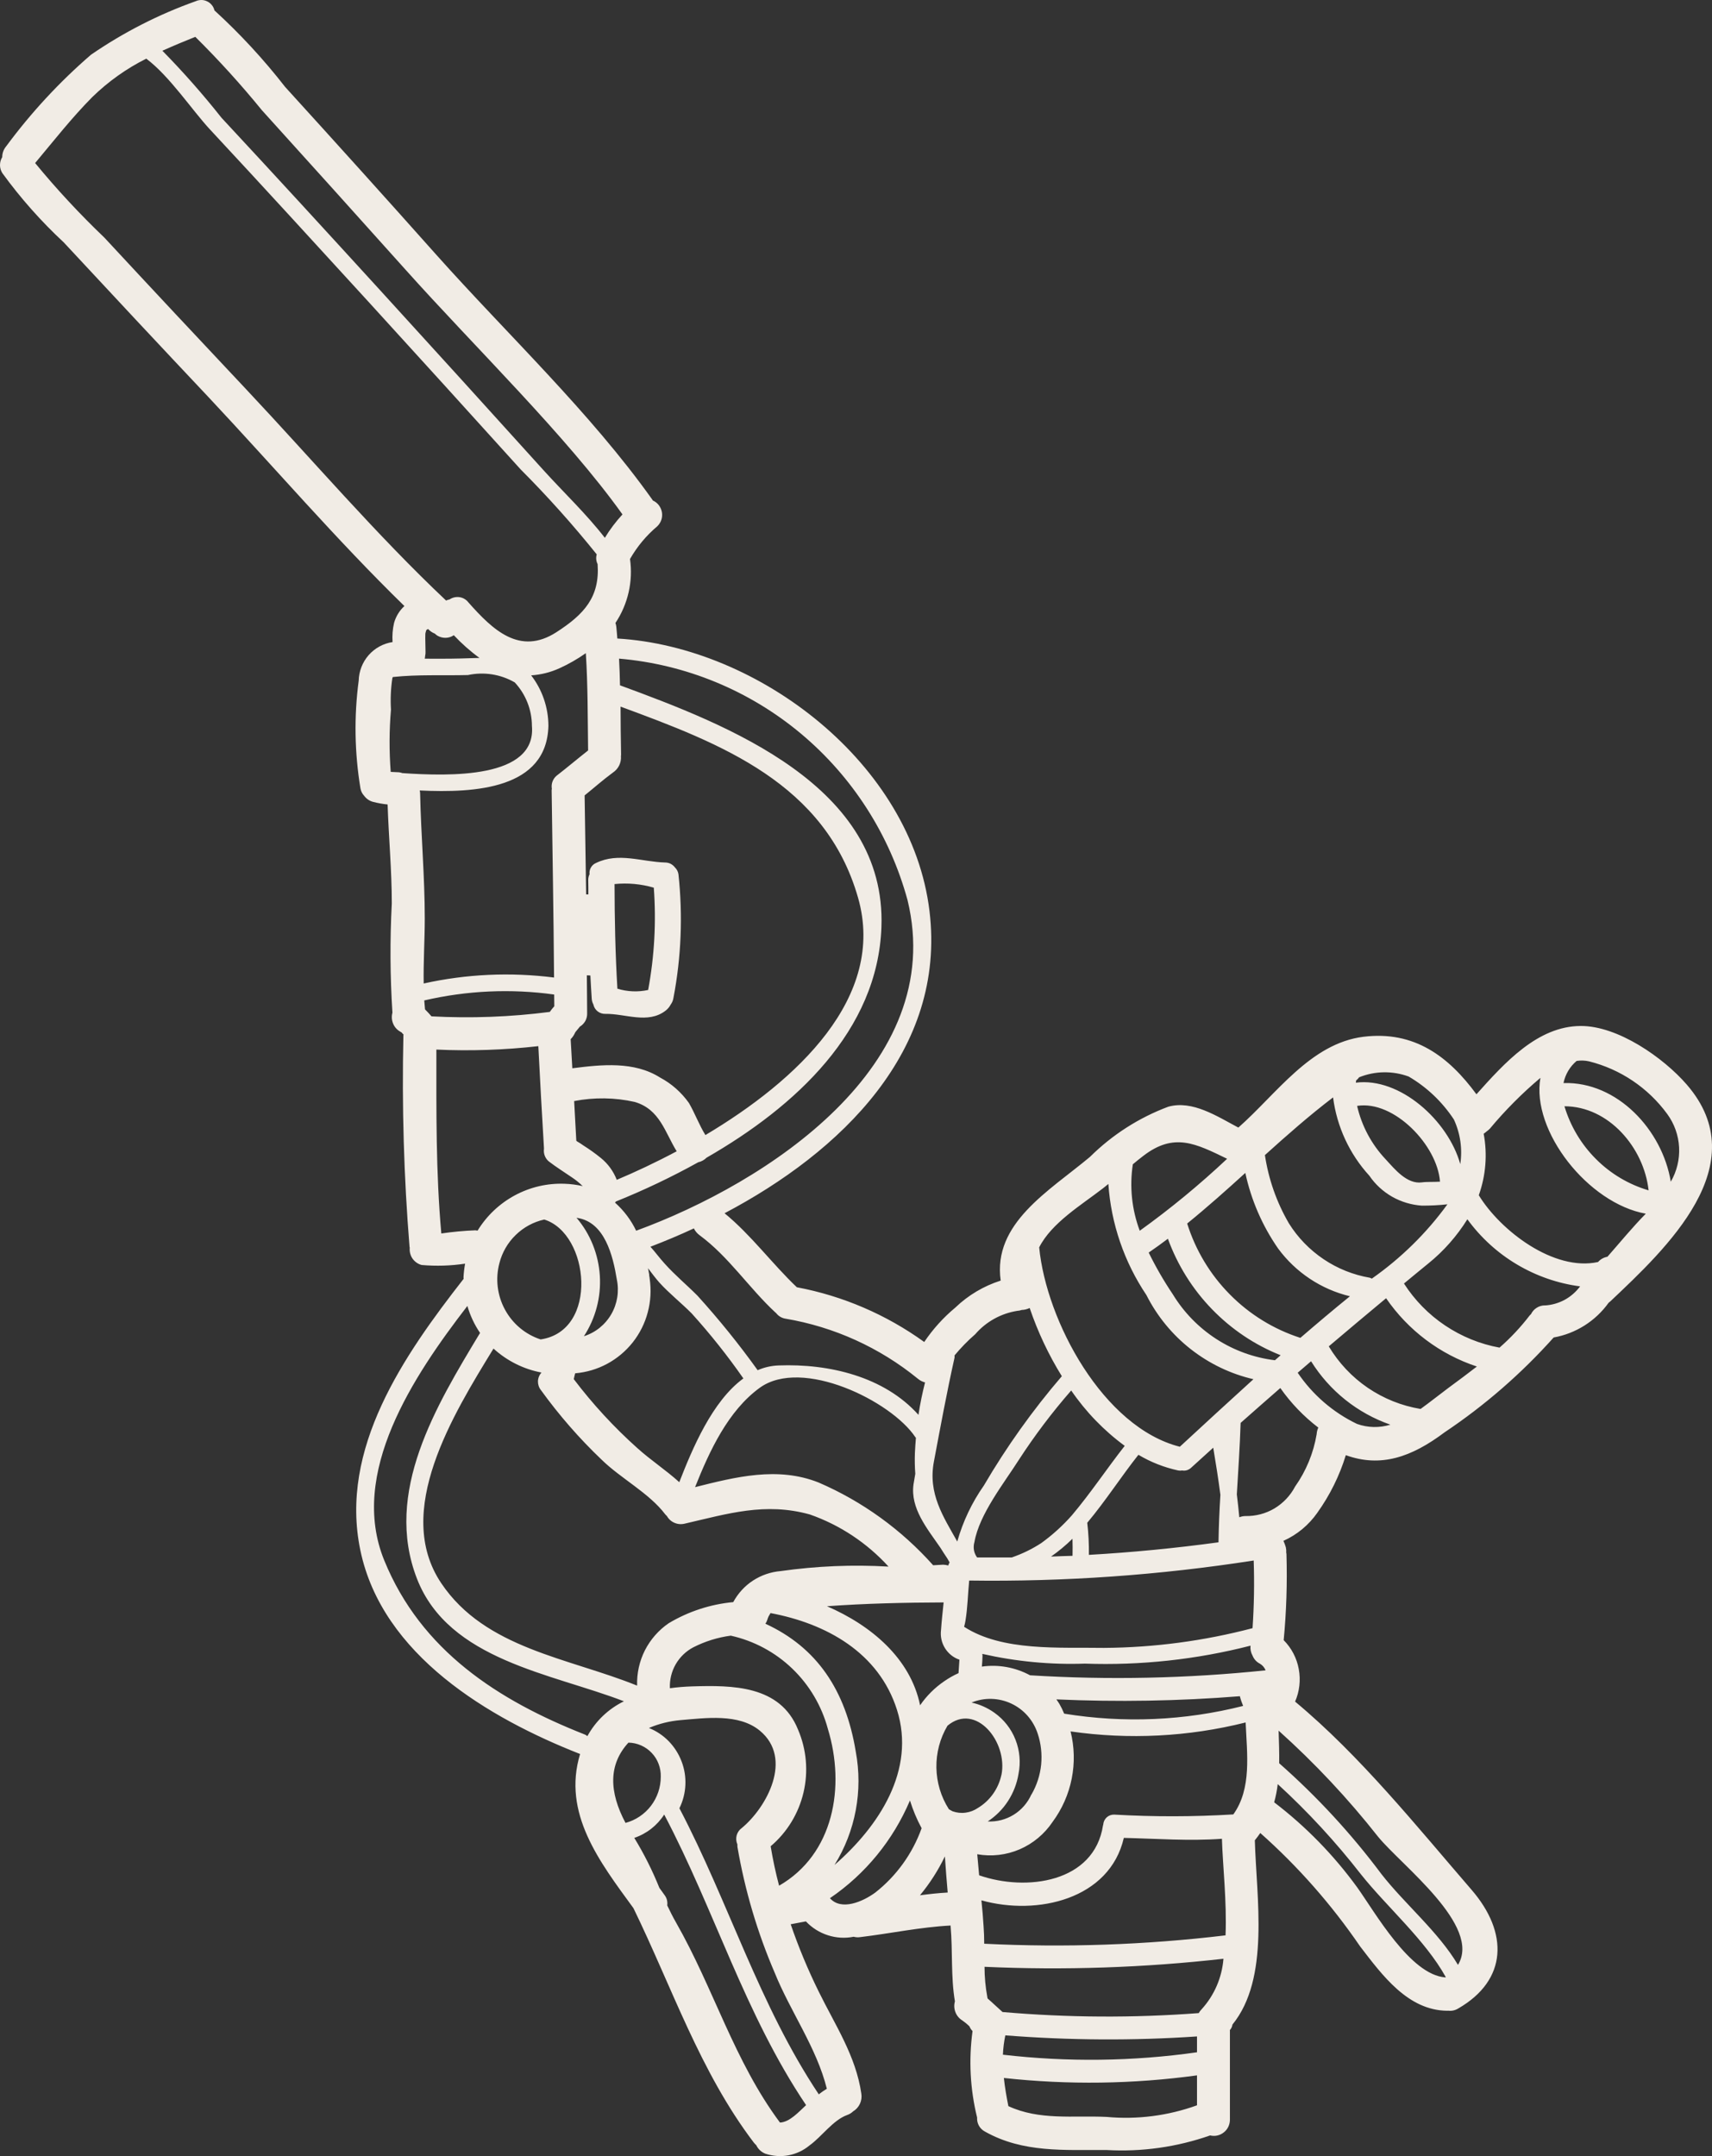 <?xml version="1.0" encoding="UTF-8"?> <svg xmlns="http://www.w3.org/2000/svg" width="27" height="34" viewBox="0 0 27 34" fill="none"><rect x="0" y="0" width="27" height="34" fill="#333333" stroke="none"/><path d="M19.353 18.273C18.86 18.035 18.518 17.852 18.03 18.228C17.974 18.27 17.92 18.315 17.866 18.36C17.812 18.713 17.85 19.074 17.975 19.408C18.458 19.061 18.919 18.681 19.353 18.273ZM6.729 9.932L6.722 9.939C6.719 9.953 6.715 9.968 6.71 9.982C6.71 9.987 6.709 9.993 6.708 9.998C6.705 10.09 6.711 10.184 6.711 10.276C6.712 10.298 6.71 10.32 6.705 10.342C6.704 10.357 6.702 10.373 6.699 10.387C6.884 10.387 7.071 10.389 7.259 10.384C7.361 10.382 7.461 10.379 7.562 10.375C7.416 10.269 7.281 10.149 7.157 10.017C7.119 10.043 7.075 10.057 7.029 10.058C6.983 10.059 6.938 10.047 6.898 10.024C6.883 10.014 6.869 10.003 6.857 9.991C6.825 9.979 6.797 9.961 6.772 9.939C6.766 9.932 6.758 9.926 6.752 9.919C6.743 9.923 6.736 9.928 6.729 9.93L6.729 9.932ZM9.083 16.262C9.082 16.262 9.082 16.264 9.082 16.265C9.071 16.286 9.068 16.288 9.075 16.272C9.058 16.315 9.033 16.354 9 16.387L9.026 16.846C9.488 16.787 10.001 16.733 10.41 16.992C10.591 17.088 10.746 17.226 10.865 17.393C10.961 17.559 11.025 17.737 11.125 17.899C12.56 17.045 13.983 15.729 13.532 14.155C13.016 12.354 11.371 11.726 9.787 11.143C9.788 11.395 9.79 11.647 9.795 11.899C9.795 11.908 9.793 11.915 9.793 11.924C9.797 11.975 9.787 12.025 9.765 12.071C9.742 12.117 9.708 12.155 9.666 12.183C9.512 12.296 9.369 12.423 9.22 12.543C9.227 13.063 9.235 13.584 9.244 14.104H9.279C9.279 14.027 9.279 13.953 9.277 13.876C9.277 13.845 9.284 13.814 9.298 13.786C9.293 13.749 9.301 13.711 9.32 13.679C9.338 13.647 9.367 13.622 9.401 13.608C9.757 13.436 10.12 13.591 10.49 13.601C10.52 13.601 10.549 13.608 10.576 13.621C10.602 13.635 10.626 13.654 10.644 13.678C10.674 13.707 10.694 13.745 10.7 13.787C10.77 14.437 10.744 15.094 10.621 15.736C10.615 15.775 10.6 15.811 10.577 15.842C10.557 15.88 10.53 15.912 10.496 15.938C10.218 16.152 9.86 15.983 9.55 15.988C9.505 15.99 9.461 15.976 9.426 15.949C9.391 15.922 9.367 15.883 9.358 15.839C9.342 15.81 9.334 15.779 9.332 15.747C9.323 15.625 9.318 15.505 9.311 15.383C9.294 15.383 9.275 15.381 9.255 15.38C9.256 15.578 9.26 15.776 9.26 15.975C9.262 16.018 9.252 16.061 9.232 16.099C9.211 16.136 9.181 16.168 9.144 16.19C9.135 16.201 9.127 16.213 9.116 16.225C9.114 16.225 9.085 16.265 9.083 16.265C9.082 16.265 9.083 16.264 9.083 16.262ZM6.345 16.288C6.344 16.287 6.343 16.286 6.341 16.286C6.331 16.279 6.319 16.272 6.307 16.265C6.257 16.236 6.219 16.191 6.198 16.137C6.177 16.084 6.174 16.025 6.189 15.969C6.152 15.396 6.149 14.821 6.179 14.247C6.179 13.723 6.13 13.206 6.113 12.686C6.035 12.678 5.957 12.664 5.88 12.644C5.825 12.629 5.777 12.595 5.743 12.549C5.713 12.517 5.693 12.477 5.685 12.434C5.592 11.871 5.582 11.298 5.657 10.733C5.661 10.585 5.716 10.443 5.814 10.331C5.912 10.22 6.045 10.147 6.191 10.125C6.184 10.023 6.192 9.921 6.215 9.822C6.244 9.72 6.3 9.628 6.378 9.557C5.303 8.509 4.308 7.349 3.283 6.257C2.52 5.448 1.762 4.637 1.006 3.823C0.649 3.491 0.324 3.125 0.037 2.73C0.013 2.692 0 2.649 5.32123e-06 2.604C-0 2.559 0.012 2.515 0.035 2.478C0.035 2.414 0.058 2.353 0.099 2.305C0.49 1.776 0.938 1.292 1.435 0.863C1.947 0.511 2.502 0.227 3.087 0.019C3.115 0.006 3.146 -0 3.178 2.21003e-05C3.209 0 3.24 0.008 3.268 0.022C3.296 0.035 3.321 0.055 3.341 0.08C3.361 0.104 3.375 0.133 3.382 0.164C3.787 0.534 4.16 0.938 4.497 1.371C5.295 2.248 6.089 3.128 6.876 4.012C8.002 5.274 9.307 6.5 10.29 7.882L10.295 7.892C10.333 7.909 10.365 7.934 10.39 7.966C10.415 7.999 10.432 8.037 10.439 8.077C10.446 8.118 10.443 8.159 10.43 8.198C10.417 8.237 10.394 8.272 10.365 8.3C10.193 8.445 10.048 8.619 9.936 8.815C9.986 9.168 9.904 9.527 9.706 9.824C9.713 9.843 9.718 9.864 9.72 9.885C9.727 9.945 9.73 10.006 9.736 10.069C11.971 10.201 14.378 12.043 14.659 14.366C14.925 16.567 13.26 18.166 11.427 19.132C11.849 19.478 12.171 19.922 12.567 20.299C13.291 20.435 13.977 20.73 14.576 21.162C14.713 20.959 14.878 20.776 15.067 20.619C15.27 20.424 15.515 20.279 15.782 20.194C15.654 19.29 16.544 18.783 17.189 18.244C17.541 17.895 17.962 17.625 18.425 17.452C18.806 17.345 19.197 17.605 19.53 17.781C20.13 17.254 20.666 16.454 21.503 16.349C22.308 16.25 22.849 16.663 23.285 17.256C23.729 16.76 24.249 16.182 24.928 16.179C25.514 16.175 26.234 16.678 26.602 17.103C27.698 18.368 26.277 19.689 25.396 20.522C25.388 20.529 25.379 20.536 25.37 20.543C25.163 20.832 24.852 21.029 24.503 21.091C23.994 21.66 23.416 22.163 22.782 22.587C22.26 22.979 21.776 23.146 21.225 22.947C21.125 23.273 20.973 23.579 20.775 23.856C20.64 24.049 20.455 24.202 20.241 24.298C20.256 24.331 20.269 24.365 20.279 24.4C20.285 24.428 20.287 24.457 20.285 24.485C20.288 24.495 20.289 24.504 20.289 24.514C20.302 24.964 20.288 25.415 20.245 25.864C20.369 25.989 20.452 26.148 20.483 26.321C20.515 26.494 20.495 26.672 20.425 26.833C21.454 27.689 22.338 28.794 23.21 29.803C23.791 30.476 23.777 31.223 22.998 31.672C22.95 31.702 22.894 31.714 22.839 31.707C22.834 31.707 22.828 31.708 22.823 31.708C22.204 31.702 21.8 31.148 21.451 30.694C21.001 30.035 20.472 29.434 19.876 28.905C19.85 28.944 19.82 28.982 19.79 29.02C19.815 29.93 20.03 31.197 19.437 31.926C19.433 31.959 19.418 31.989 19.396 32.013C19.396 32.018 19.397 32.022 19.397 32.027V33.419C19.398 33.458 19.39 33.497 19.374 33.533C19.358 33.568 19.334 33.6 19.303 33.624C19.273 33.649 19.238 33.666 19.2 33.675C19.162 33.684 19.122 33.683 19.085 33.674C18.56 33.858 18.005 33.936 17.45 33.904C16.787 33.9 16.135 33.951 15.537 33.615C15.496 33.594 15.462 33.562 15.44 33.523C15.417 33.483 15.407 33.438 15.41 33.392C15.3 32.946 15.276 32.483 15.338 32.028C15.317 32.007 15.3 31.982 15.29 31.955C15.255 31.92 15.217 31.889 15.177 31.861C15.127 31.831 15.089 31.785 15.068 31.73C15.047 31.676 15.044 31.616 15.06 31.56C14.994 31.17 15.027 30.77 14.992 30.375V30.364C14.512 30.389 14.042 30.49 13.565 30.547C13.531 30.552 13.496 30.55 13.463 30.541C13.328 30.568 13.187 30.56 13.055 30.517C12.924 30.475 12.805 30.4 12.71 30.299C12.63 30.316 12.549 30.327 12.47 30.344C12.594 30.706 12.741 31.059 12.91 31.402C13.171 31.934 13.498 32.42 13.584 33.015C13.593 33.069 13.585 33.125 13.562 33.175C13.539 33.225 13.501 33.267 13.454 33.295C13.428 33.32 13.396 33.34 13.361 33.352C13.136 33.433 12.96 33.694 12.765 33.833C12.67 33.912 12.556 33.965 12.434 33.988C12.313 34.01 12.188 34.001 12.07 33.962C12.007 33.937 11.956 33.889 11.927 33.828C11.912 33.815 11.899 33.8 11.887 33.785C11.041 32.671 10.598 31.338 9.99 30.09C9.456 29.358 8.865 28.594 9.149 27.658C9.145 27.656 9.144 27.658 9.14 27.656C7.716 27.096 6.027 26.102 5.683 24.446C5.348 22.842 6.369 21.373 7.312 20.166C7.312 20.157 7.31 20.148 7.31 20.14C7.314 20.069 7.322 19.998 7.335 19.927C7.108 19.961 6.879 19.968 6.65 19.948C6.591 19.933 6.54 19.896 6.505 19.846C6.471 19.796 6.456 19.734 6.462 19.673C6.461 19.67 6.461 19.668 6.459 19.665C6.369 18.554 6.337 17.439 6.362 16.326C6.362 16.32 6.364 16.317 6.364 16.313L6.341 16.291L6.341 16.289L6.342 16.287L6.343 16.287L6.345 16.288ZM26.35 18.635C26.445 18.471 26.491 18.282 26.481 18.092C26.471 17.902 26.406 17.72 26.294 17.567C25.992 17.154 25.556 16.861 25.062 16.737C24.998 16.722 24.931 16.72 24.865 16.73C24.759 16.819 24.686 16.942 24.658 17.079C25.506 17.053 26.217 17.82 26.35 18.635ZM26 18.771C25.927 18.097 25.369 17.445 24.673 17.445C24.767 17.759 24.938 18.046 25.17 18.277C25.401 18.509 25.686 18.678 26 18.771ZM25.35 19.819C25.55 19.592 25.742 19.356 25.956 19.139C25.048 18.977 24.146 17.834 24.294 16.997C24.005 17.24 23.738 17.509 23.496 17.799C23.48 17.815 23.463 17.83 23.444 17.843C23.43 17.856 23.415 17.867 23.399 17.878C23.46 18.202 23.433 18.537 23.322 18.848C23.662 19.405 24.505 20.054 25.203 19.901C25.241 19.857 25.293 19.828 25.351 19.818L25.35 19.819ZM24.363 20.586C24.472 20.58 24.578 20.55 24.675 20.498C24.771 20.446 24.854 20.373 24.92 20.285C24.568 20.239 24.229 20.121 23.923 19.939C23.618 19.758 23.352 19.515 23.142 19.227C22.976 19.493 22.768 19.729 22.525 19.925C22.396 20.029 22.269 20.136 22.142 20.24C22.311 20.503 22.532 20.729 22.791 20.902C23.051 21.076 23.342 21.195 23.649 21.251C23.824 21.098 23.983 20.928 24.125 20.743C24.131 20.736 24.137 20.73 24.145 20.724C24.165 20.682 24.196 20.647 24.235 20.623C24.273 20.598 24.318 20.585 24.364 20.585L24.363 20.586ZM22.85 21.881C22.999 21.771 23.147 21.662 23.292 21.549C22.711 21.357 22.208 20.979 21.86 20.472C21.558 20.723 21.257 20.976 20.956 21.231C21.112 21.491 21.322 21.715 21.572 21.885C21.822 22.055 22.106 22.169 22.404 22.218C22.55 22.113 22.697 21.995 22.851 21.88L22.85 21.881ZM23.03 18.357C23.066 18.118 23.031 17.873 22.929 17.653C22.746 17.375 22.502 17.143 22.216 16.976C21.963 16.883 21.685 16.887 21.435 16.988C21.422 17.007 21.406 17.023 21.388 17.037L21.383 17.073C22.076 16.984 22.838 17.668 23.03 18.357L23.03 18.357ZM22.993 30.986C23.372 30.369 22.102 29.415 21.734 28.964C21.26 28.362 20.735 27.802 20.165 27.291C20.17 27.465 20.177 27.637 20.174 27.805C20.77 28.33 21.31 28.915 21.786 29.552C22.151 30.021 22.683 30.461 22.994 30.985L22.993 30.986ZM22.795 31.183C22.796 31.181 22.8 31.181 22.802 31.179C22.48 30.595 21.869 30.067 21.463 29.556C21.066 29.046 20.627 28.57 20.151 28.134C20.14 28.231 20.121 28.327 20.095 28.421C20.594 28.802 21.035 29.254 21.405 29.763C21.684 30.152 22.241 31.144 22.795 31.182L22.795 31.183ZM22.828 18.991C22.694 19.006 22.559 19.012 22.425 19.012C22.26 19.001 22.1 18.953 21.956 18.872C21.813 18.79 21.689 18.677 21.596 18.54C21.283 18.198 21.083 17.766 21.024 17.305C20.65 17.59 20.298 17.9 19.949 18.215C20.006 18.595 20.134 18.96 20.327 19.291C20.468 19.517 20.655 19.709 20.875 19.857C21.095 20.005 21.343 20.104 21.604 20.149C21.616 20.152 21.625 20.159 21.635 20.163C22.094 19.841 22.498 19.445 22.828 18.99L22.828 18.991ZM22.425 18.645C22.502 18.634 22.609 18.641 22.71 18.634C22.671 18.065 21.987 17.346 21.403 17.439C21.475 17.755 21.631 18.046 21.853 18.281C21.998 18.438 22.189 18.677 22.425 18.645ZM21.401 22.454C21.571 22.515 21.755 22.519 21.928 22.466C21.41 22.286 20.968 21.933 20.677 21.466C20.606 21.527 20.536 21.588 20.466 21.647C20.701 21.994 21.024 22.273 21.401 22.454ZM20.508 21.097C20.767 20.874 21.028 20.653 21.29 20.441C20.836 20.332 20.435 20.065 20.157 19.688C19.908 19.329 19.732 18.924 19.64 18.496C19.34 18.769 19.037 19.039 18.723 19.294C18.856 19.717 19.087 20.101 19.398 20.414C19.708 20.728 20.089 20.962 20.508 21.097ZM20.765 22.616C20.767 22.58 20.776 22.544 20.791 22.512C20.561 22.336 20.359 22.126 20.192 21.888C19.982 22.071 19.774 22.254 19.566 22.438C19.554 22.814 19.528 23.19 19.506 23.566C19.521 23.686 19.534 23.806 19.545 23.926C19.576 23.914 19.609 23.907 19.642 23.907C19.802 23.91 19.961 23.869 20.099 23.787C20.237 23.704 20.35 23.585 20.425 23.442C20.599 23.196 20.715 22.914 20.765 22.616ZM20.107 21.45C20.135 21.424 20.167 21.398 20.197 21.371C19.788 21.209 19.419 20.96 19.113 20.644C18.806 20.327 18.57 19.949 18.419 19.534C18.32 19.609 18.218 19.682 18.116 19.752C18.228 19.98 18.355 20.2 18.497 20.411C18.67 20.695 18.905 20.936 19.184 21.116C19.463 21.296 19.778 21.41 20.107 21.45ZM19.96 26.341C19.943 26.296 19.911 26.259 19.87 26.235C19.817 26.209 19.776 26.163 19.754 26.108C19.727 26.06 19.716 26.005 19.722 25.951C18.869 26.17 17.989 26.265 17.109 26.234C16.567 26.253 16.024 26.201 15.494 26.081C15.494 26.085 15.493 26.088 15.492 26.092C15.494 26.099 15.497 26.104 15.495 26.111C15.495 26.167 15.49 26.224 15.485 26.281C15.746 26.244 16.012 26.292 16.245 26.418C17.483 26.495 18.726 26.468 19.96 26.34V26.341ZM19.754 25.676C19.778 25.32 19.784 24.964 19.772 24.608C18.287 24.839 16.787 24.945 15.285 24.924C15.264 25.137 15.261 25.349 15.226 25.559C15.223 25.584 15.214 25.619 15.205 25.653C15.808 26.045 16.715 25.974 17.41 25.986C18.201 25.981 18.989 25.876 19.754 25.675V25.676ZM19.45 28.613C19.744 28.204 19.666 27.656 19.645 27.162C18.743 27.388 17.805 27.436 16.884 27.303C16.945 27.547 16.951 27.802 16.902 28.048C16.853 28.295 16.75 28.527 16.601 28.729C16.473 28.92 16.293 29.071 16.082 29.162C15.871 29.253 15.638 29.28 15.412 29.24C15.421 29.351 15.431 29.461 15.442 29.572C16.185 29.831 17.258 29.689 17.396 28.782C17.398 28.78 17.399 28.777 17.399 28.774C17.402 28.73 17.421 28.689 17.453 28.659C17.486 28.629 17.528 28.614 17.572 28.615C18.198 28.651 18.825 28.65 19.45 28.612V28.613ZM19.606 26.903C19.585 26.852 19.567 26.801 19.554 26.748C18.591 26.825 17.625 26.841 16.66 26.798C16.675 26.821 16.693 26.843 16.707 26.868C16.736 26.918 16.761 26.969 16.783 27.023C17.722 27.176 18.683 27.135 19.606 26.901L19.606 26.903ZM19.328 30.52C19.35 29.988 19.283 29.412 19.271 28.996C18.756 29.034 18.24 28.994 17.724 28.982C17.501 29.949 16.361 30.214 15.478 29.967C15.492 30.102 15.504 30.24 15.512 30.376C15.519 30.466 15.522 30.558 15.522 30.651C16.792 30.714 18.065 30.67 19.328 30.519V30.52ZM19.217 24.322C19.221 24.073 19.231 23.823 19.247 23.572C19.215 23.324 19.175 23.077 19.134 22.829C19.02 22.934 18.904 23.036 18.79 23.141C18.771 23.16 18.748 23.174 18.722 23.183C18.697 23.191 18.67 23.193 18.643 23.188C18.623 23.192 18.602 23.192 18.581 23.188C18.36 23.14 18.148 23.057 17.954 22.941C17.682 23.284 17.435 23.67 17.147 24.013C17.167 24.181 17.175 24.35 17.173 24.519C17.854 24.48 18.535 24.414 19.217 24.321V24.322ZM18.607 22.814C18.991 22.459 19.378 22.103 19.768 21.749C19.408 21.666 19.07 21.503 18.778 21.274C18.486 21.045 18.248 20.754 18.08 20.422C17.73 19.901 17.523 19.297 17.48 18.67C17.452 18.692 17.427 18.715 17.396 18.738C17.052 19.004 16.584 19.284 16.389 19.67C16.501 20.832 17.399 22.508 18.607 22.814ZM18.954 31.681C19.152 31.462 19.272 31.183 19.295 30.888C18.044 31.029 16.784 31.072 15.527 31.015C15.527 31.175 15.542 31.334 15.571 31.492C15.573 31.5 15.573 31.507 15.575 31.514C15.654 31.582 15.729 31.656 15.808 31.725C15.808 31.727 15.81 31.727 15.81 31.728C16.84 31.817 17.874 31.823 18.905 31.745C18.918 31.722 18.935 31.7 18.954 31.681ZM18.878 33.199V32.727C17.869 32.865 16.846 32.879 15.832 32.768C15.848 32.918 15.874 33.066 15.903 33.212C16.392 33.439 16.921 33.358 17.451 33.382C17.934 33.427 18.422 33.364 18.878 33.199ZM18.878 32.363V32.113C17.871 32.181 16.861 32.175 15.855 32.096C15.834 32.196 15.821 32.299 15.817 32.401C16.835 32.519 17.864 32.507 18.878 32.363ZM16.905 23.895C17.202 23.543 17.454 23.162 17.738 22.8C17.41 22.559 17.125 22.264 16.894 21.927C16.593 22.272 16.317 22.637 16.068 23.021C15.835 23.387 15.444 23.879 15.368 24.316C15.356 24.357 15.353 24.4 15.36 24.443C15.367 24.485 15.384 24.525 15.41 24.56C15.591 24.561 15.775 24.561 15.955 24.56C16.12 24.504 16.276 24.428 16.422 24.333C16.599 24.205 16.761 24.058 16.905 23.895ZM16.915 24.534C16.917 24.443 16.917 24.354 16.914 24.265C16.809 24.368 16.696 24.462 16.576 24.546C16.686 24.54 16.8 24.538 16.914 24.534H16.915ZM16.268 28.297C16.351 28.153 16.403 27.993 16.42 27.827C16.436 27.662 16.418 27.494 16.365 27.336C16.331 27.233 16.277 27.138 16.206 27.057C16.134 26.975 16.047 26.91 15.949 26.864C15.851 26.818 15.745 26.793 15.637 26.79C15.529 26.787 15.422 26.807 15.322 26.848C15.451 26.876 15.574 26.931 15.682 27.008C15.832 27.114 15.948 27.262 16.015 27.433C16.083 27.605 16.099 27.793 16.063 27.973C16.038 28.125 15.982 28.27 15.898 28.4C15.815 28.529 15.705 28.639 15.577 28.723C15.721 28.73 15.864 28.693 15.987 28.617C16.11 28.541 16.207 28.429 16.266 28.297H16.268ZM16.747 21.703C16.537 21.364 16.367 21.003 16.239 20.626C16.2 20.645 16.157 20.656 16.114 20.657C16.091 20.665 16.067 20.67 16.044 20.671C15.786 20.712 15.551 20.842 15.38 21.04C15.262 21.142 15.153 21.255 15.053 21.375C15.056 21.388 15.056 21.401 15.053 21.414C14.932 21.956 14.832 22.499 14.729 23.046C14.632 23.554 14.877 23.916 15.097 24.309C15.186 23.993 15.328 23.694 15.517 23.425C15.874 22.815 16.285 22.239 16.745 21.703H16.747ZM15.794 27.989C15.898 27.47 15.39 26.839 14.943 27.213C14.824 27.413 14.764 27.642 14.768 27.875C14.772 28.108 14.84 28.334 14.965 28.53C14.984 28.542 15.005 28.553 15.024 28.563C15.09 28.586 15.16 28.594 15.229 28.584C15.298 28.575 15.364 28.55 15.421 28.511C15.516 28.454 15.597 28.379 15.661 28.289C15.725 28.199 15.77 28.097 15.793 27.989H15.794ZM15.117 26.385C15.121 26.314 15.126 26.243 15.131 26.172C15.036 26.14 14.956 26.075 14.903 25.99C14.85 25.904 14.828 25.803 14.841 25.703C14.851 25.558 14.867 25.414 14.882 25.269C14.267 25.271 13.654 25.285 13.042 25.329C13.737 25.63 14.359 26.15 14.511 26.891C14.613 26.742 14.742 26.614 14.891 26.512C14.962 26.463 15.037 26.42 15.115 26.385H15.117ZM14.955 24.686C14.96 24.669 14.967 24.653 14.976 24.638C14.965 24.617 14.951 24.596 14.94 24.575C14.902 24.518 14.865 24.462 14.832 24.408C14.62 24.1 14.355 23.785 14.407 23.407C14.416 23.351 14.426 23.296 14.435 23.241C14.427 23.131 14.425 23.021 14.429 22.912C14.433 22.832 14.438 22.752 14.445 22.672C14.441 22.668 14.438 22.667 14.436 22.663C14.058 22.094 12.648 21.4 11.981 21.885C11.483 22.247 11.19 22.879 10.962 23.451C11.601 23.291 12.263 23.121 12.91 23.378C13.599 23.675 14.216 24.121 14.717 24.683C14.77 24.68 14.822 24.676 14.874 24.674C14.901 24.675 14.927 24.679 14.953 24.686H14.955ZM14.946 29.843C14.929 29.654 14.915 29.464 14.902 29.274C14.796 29.494 14.664 29.7 14.509 29.887C14.652 29.868 14.797 29.852 14.944 29.844L14.946 29.843ZM14.485 22.311C14.511 22.139 14.546 21.968 14.589 21.8C14.547 21.789 14.508 21.769 14.475 21.741C13.872 21.249 13.152 20.923 12.386 20.794C12.329 20.785 12.277 20.754 12.241 20.707C12.238 20.704 12.234 20.702 12.229 20.697C11.812 20.311 11.492 19.815 11.031 19.477C10.994 19.449 10.963 19.413 10.943 19.371C10.715 19.477 10.485 19.573 10.258 19.66C10.335 19.745 10.399 19.835 10.484 19.928C10.646 20.109 10.829 20.26 11 20.432C11.338 20.805 11.655 21.197 11.949 21.607C12.054 21.561 12.166 21.536 12.28 21.532C13.072 21.502 13.944 21.706 14.485 22.311ZM14.534 28.828C14.459 28.689 14.398 28.543 14.351 28.392C14.086 29.017 13.648 29.553 13.089 29.933C13.267 30.135 13.604 29.99 13.803 29.845C14.137 29.583 14.391 29.231 14.535 28.829L14.534 28.828ZM10.032 19.408C12.097 18.652 14.946 16.799 14.313 14.195C14.033 13.167 13.446 12.251 12.633 11.57C11.819 10.889 10.817 10.476 9.763 10.386C9.771 10.527 9.775 10.669 9.778 10.807C11.472 11.43 13.982 12.389 13.901 14.621C13.842 16.253 12.55 17.448 11.143 18.256C11.107 18.292 11.062 18.317 11.012 18.328C10.593 18.561 10.159 18.767 9.715 18.946C9.71 18.953 9.705 18.958 9.699 18.964C9.839 19.089 9.953 19.24 10.034 19.41L10.032 19.408ZM13.161 29.409C13.859 28.802 14.448 27.914 14.146 26.962C13.859 26.058 13.03 25.602 12.152 25.437C12.142 25.454 12.13 25.473 12.121 25.49C12.112 25.508 12.104 25.534 12.102 25.541C12.095 25.564 12.085 25.585 12.071 25.605C12.881 25.977 13.337 26.651 13.496 27.62C13.612 28.238 13.492 28.876 13.161 29.409ZM12.311 24.775C12.875 24.695 13.445 24.671 14.013 24.704C13.673 24.331 13.247 24.048 12.772 23.882C12.066 23.686 11.48 23.87 10.798 24.027C10.744 24.04 10.688 24.036 10.638 24.014C10.587 23.993 10.545 23.955 10.518 23.907C10.508 23.898 10.498 23.888 10.49 23.878C10.237 23.544 9.79 23.314 9.488 23.018C9.136 22.683 8.816 22.315 8.531 21.921C8.499 21.881 8.483 21.831 8.484 21.781C8.486 21.73 8.506 21.681 8.54 21.644C8.258 21.591 7.996 21.46 7.783 21.266C7.147 22.305 6.197 23.833 6.959 24.966C7.653 25.999 8.968 26.143 10.048 26.581C10.042 26.388 10.084 26.196 10.171 26.024C10.259 25.852 10.388 25.705 10.546 25.597C10.857 25.411 11.204 25.298 11.564 25.264C11.638 25.127 11.745 25.009 11.876 24.924C12.007 24.839 12.156 24.788 12.311 24.775ZM12.287 29.736C13.148 29.24 13.336 28.178 13.056 27.262C12.958 26.899 12.764 26.571 12.494 26.312C12.224 26.053 11.889 25.874 11.525 25.793C11.319 25.82 11.119 25.883 10.934 25.977C10.818 26.038 10.722 26.131 10.656 26.245C10.591 26.359 10.559 26.49 10.565 26.622C10.681 26.606 10.797 26.597 10.914 26.593C11.548 26.574 12.305 26.573 12.586 27.275C12.72 27.588 12.75 27.935 12.672 28.267C12.594 28.598 12.413 28.895 12.154 29.114C12.189 29.325 12.233 29.532 12.287 29.736ZM12.913 33.026C12.953 32.994 12.996 32.965 13.04 32.938C12.881 32.295 12.465 31.721 12.218 31.109C11.944 30.473 11.747 29.806 11.63 29.123C11.629 29.11 11.629 29.096 11.629 29.082C11.609 29.038 11.606 28.988 11.618 28.942C11.631 28.895 11.659 28.855 11.698 28.827C12.092 28.502 12.514 27.73 11.983 27.291C11.651 27.017 11.129 27.092 10.732 27.125C10.561 27.14 10.393 27.181 10.234 27.249C10.352 27.296 10.458 27.367 10.547 27.458C10.635 27.549 10.704 27.657 10.749 27.776C10.795 27.895 10.815 28.022 10.809 28.149C10.803 28.277 10.771 28.401 10.715 28.515C11.497 30.007 11.969 31.61 12.913 33.026ZM12.709 33.2C12.709 33.199 12.71 33.197 12.712 33.195C11.743 31.754 11.274 30.129 10.475 28.614C10.364 28.787 10.197 28.917 10.003 28.982C10.157 29.233 10.289 29.497 10.399 29.77C10.425 29.807 10.452 29.843 10.478 29.88C10.496 29.903 10.51 29.93 10.518 29.959C10.525 29.988 10.527 30.018 10.523 30.047C10.566 30.137 10.611 30.228 10.661 30.315C11.259 31.363 11.575 32.495 12.301 33.471C12.456 33.464 12.598 33.301 12.709 33.2ZM10.713 23.373C10.92 22.842 11.233 22.094 11.724 21.737C11.474 21.378 11.201 21.035 10.908 20.711C10.742 20.544 10.556 20.398 10.398 20.224C10.336 20.154 10.279 20.076 10.22 19.999C10.226 20.032 10.232 20.064 10.238 20.095C10.239 20.103 10.238 20.11 10.239 20.119C10.243 20.134 10.245 20.149 10.246 20.164C10.272 20.341 10.262 20.521 10.216 20.693C10.171 20.866 10.09 21.027 9.98 21.167C9.87 21.306 9.732 21.422 9.576 21.506C9.42 21.59 9.248 21.641 9.071 21.656C9.063 21.684 9.056 21.716 9.049 21.748C9.348 22.142 9.683 22.506 10.051 22.835C10.265 23.028 10.504 23.183 10.713 23.373ZM10.672 18.155C10.485 17.852 10.407 17.494 10.011 17.377C9.697 17.306 9.371 17.302 9.055 17.363C9.067 17.572 9.077 17.781 9.089 17.989C9.093 17.991 9.096 17.994 9.098 17.997C9.135 18.019 9.171 18.041 9.205 18.066C9.3 18.126 9.391 18.191 9.478 18.262C9.59 18.353 9.675 18.471 9.727 18.605C10.017 18.483 10.338 18.333 10.672 18.155ZM9.865 28.746C10.024 28.703 10.165 28.609 10.266 28.477C10.366 28.346 10.421 28.185 10.421 28.019C10.423 27.95 10.412 27.881 10.387 27.816C10.363 27.751 10.326 27.692 10.278 27.642C10.231 27.592 10.174 27.552 10.111 27.524C10.048 27.496 9.98 27.481 9.911 27.48C9.593 27.827 9.605 28.257 9.865 28.746ZM10.222 15.611C10.321 15.079 10.351 14.537 10.311 13.998C10.11 13.939 9.9 13.92 9.692 13.941C9.693 14.491 9.704 15.041 9.737 15.591C9.894 15.639 10.061 15.646 10.222 15.611ZM9.209 21.071C9.391 21.014 9.544 20.89 9.64 20.725C9.736 20.559 9.767 20.364 9.728 20.177C9.667 19.802 9.538 19.273 9.106 19.206C9.102 19.204 9.098 19.204 9.093 19.204C9.311 19.46 9.439 19.781 9.46 20.118C9.481 20.454 9.393 20.789 9.209 21.071ZM9.539 8.481C9.619 8.349 9.713 8.225 9.817 8.112C8.928 6.869 7.491 5.477 6.394 4.251C5.642 3.412 4.888 2.575 4.132 1.74C3.802 1.335 3.451 0.948 3.08 0.581C2.905 0.651 2.733 0.723 2.561 0.8C2.891 1.136 3.202 1.489 3.494 1.858C4.334 2.761 5.165 3.668 5.996 4.578C6.857 5.521 7.715 6.467 8.571 7.414C8.886 7.762 9.247 8.104 9.539 8.481ZM8.774 9.97C9.213 9.687 9.461 9.415 9.425 8.896C9.401 8.848 9.396 8.793 9.411 8.742C9.035 8.274 8.634 7.826 8.211 7.402C7.414 6.52 6.615 5.64 5.814 4.762C4.983 3.854 4.152 2.944 3.312 2.042C3.029 1.738 2.679 1.205 2.307 0.925C1.994 1.081 1.707 1.286 1.456 1.53C1.131 1.858 0.849 2.219 0.554 2.571C0.894 2.985 1.259 3.377 1.646 3.747C2.39 4.549 3.138 5.348 3.888 6.145C4.927 7.25 5.931 8.428 7.035 9.47C7.053 9.462 7.072 9.456 7.091 9.452C7.137 9.421 7.193 9.409 7.248 9.417C7.302 9.425 7.352 9.454 7.386 9.498C7.771 9.933 8.196 10.342 8.774 9.97ZM9.264 27.377C9.395 27.138 9.596 26.947 9.84 26.828C8.703 26.388 7.077 26.183 6.576 24.895C6.047 23.531 6.879 22.167 7.571 21.019C7.482 20.889 7.415 20.745 7.371 20.594C6.517 21.702 5.498 23.229 6.06 24.606C6.64 26.029 7.857 26.814 9.223 27.352C9.238 27.358 9.251 27.367 9.263 27.377H9.264ZM9.275 11.835C9.268 11.322 9.272 10.81 9.239 10.3C9.107 10.393 8.967 10.473 8.821 10.539C8.68 10.603 8.53 10.64 8.377 10.65C8.552 10.877 8.648 11.157 8.649 11.445C8.625 12.441 7.496 12.507 6.619 12.465C6.624 12.484 6.627 12.503 6.626 12.522C6.64 13.176 6.699 13.825 6.699 14.483C6.699 14.825 6.676 15.168 6.682 15.509C7.356 15.359 8.052 15.328 8.738 15.415C8.731 14.431 8.713 13.448 8.7 12.463C8.7 12.454 8.701 12.445 8.703 12.437C8.697 12.4 8.7 12.362 8.713 12.326C8.726 12.291 8.747 12.259 8.775 12.235C8.943 12.105 9.106 11.967 9.274 11.835H9.275ZM9.192 18.704C9.189 18.701 9.187 18.701 9.183 18.698C9.135 18.651 9.083 18.609 9.028 18.572C8.902 18.485 8.775 18.407 8.653 18.313C8.625 18.289 8.604 18.258 8.591 18.224C8.578 18.19 8.574 18.153 8.579 18.116V18.106C8.546 17.57 8.518 17.035 8.49 16.497C7.957 16.557 7.419 16.576 6.882 16.551C6.882 17.52 6.873 18.484 6.96 19.451C7.138 19.425 7.317 19.408 7.497 19.401C7.509 19.402 7.52 19.404 7.532 19.406C7.675 19.172 7.878 18.98 8.119 18.85C8.36 18.72 8.63 18.657 8.904 18.667C9 18.67 9.096 18.683 9.191 18.704H9.192ZM8.742 15.868C8.742 15.807 8.74 15.744 8.74 15.683C8.057 15.588 7.363 15.62 6.691 15.776C6.694 15.823 6.698 15.869 6.703 15.917C6.739 15.952 6.772 15.989 6.805 16.027C7.428 16.06 8.052 16.037 8.671 15.957C8.692 15.926 8.716 15.896 8.742 15.868ZM8.524 21.122C9.447 20.989 9.298 19.452 8.583 19.231C8.413 19.269 8.258 19.353 8.133 19.475C8.008 19.596 7.919 19.75 7.876 19.919C7.811 20.165 7.842 20.427 7.963 20.65C8.083 20.873 8.284 21.042 8.524 21.121V21.122ZM6.342 12.191C7.083 12.242 8.462 12.282 8.389 11.446C8.388 11.192 8.291 10.947 8.118 10.761C7.895 10.632 7.632 10.591 7.38 10.645C6.985 10.655 6.592 10.634 6.197 10.676C6.192 10.681 6.19 10.687 6.188 10.693C6.163 10.858 6.156 11.025 6.166 11.191C6.138 11.517 6.137 11.845 6.162 12.172L6.266 12.177C6.292 12.177 6.317 12.181 6.342 12.19V12.191Z" fill="#F1ECE5"></path></svg> 